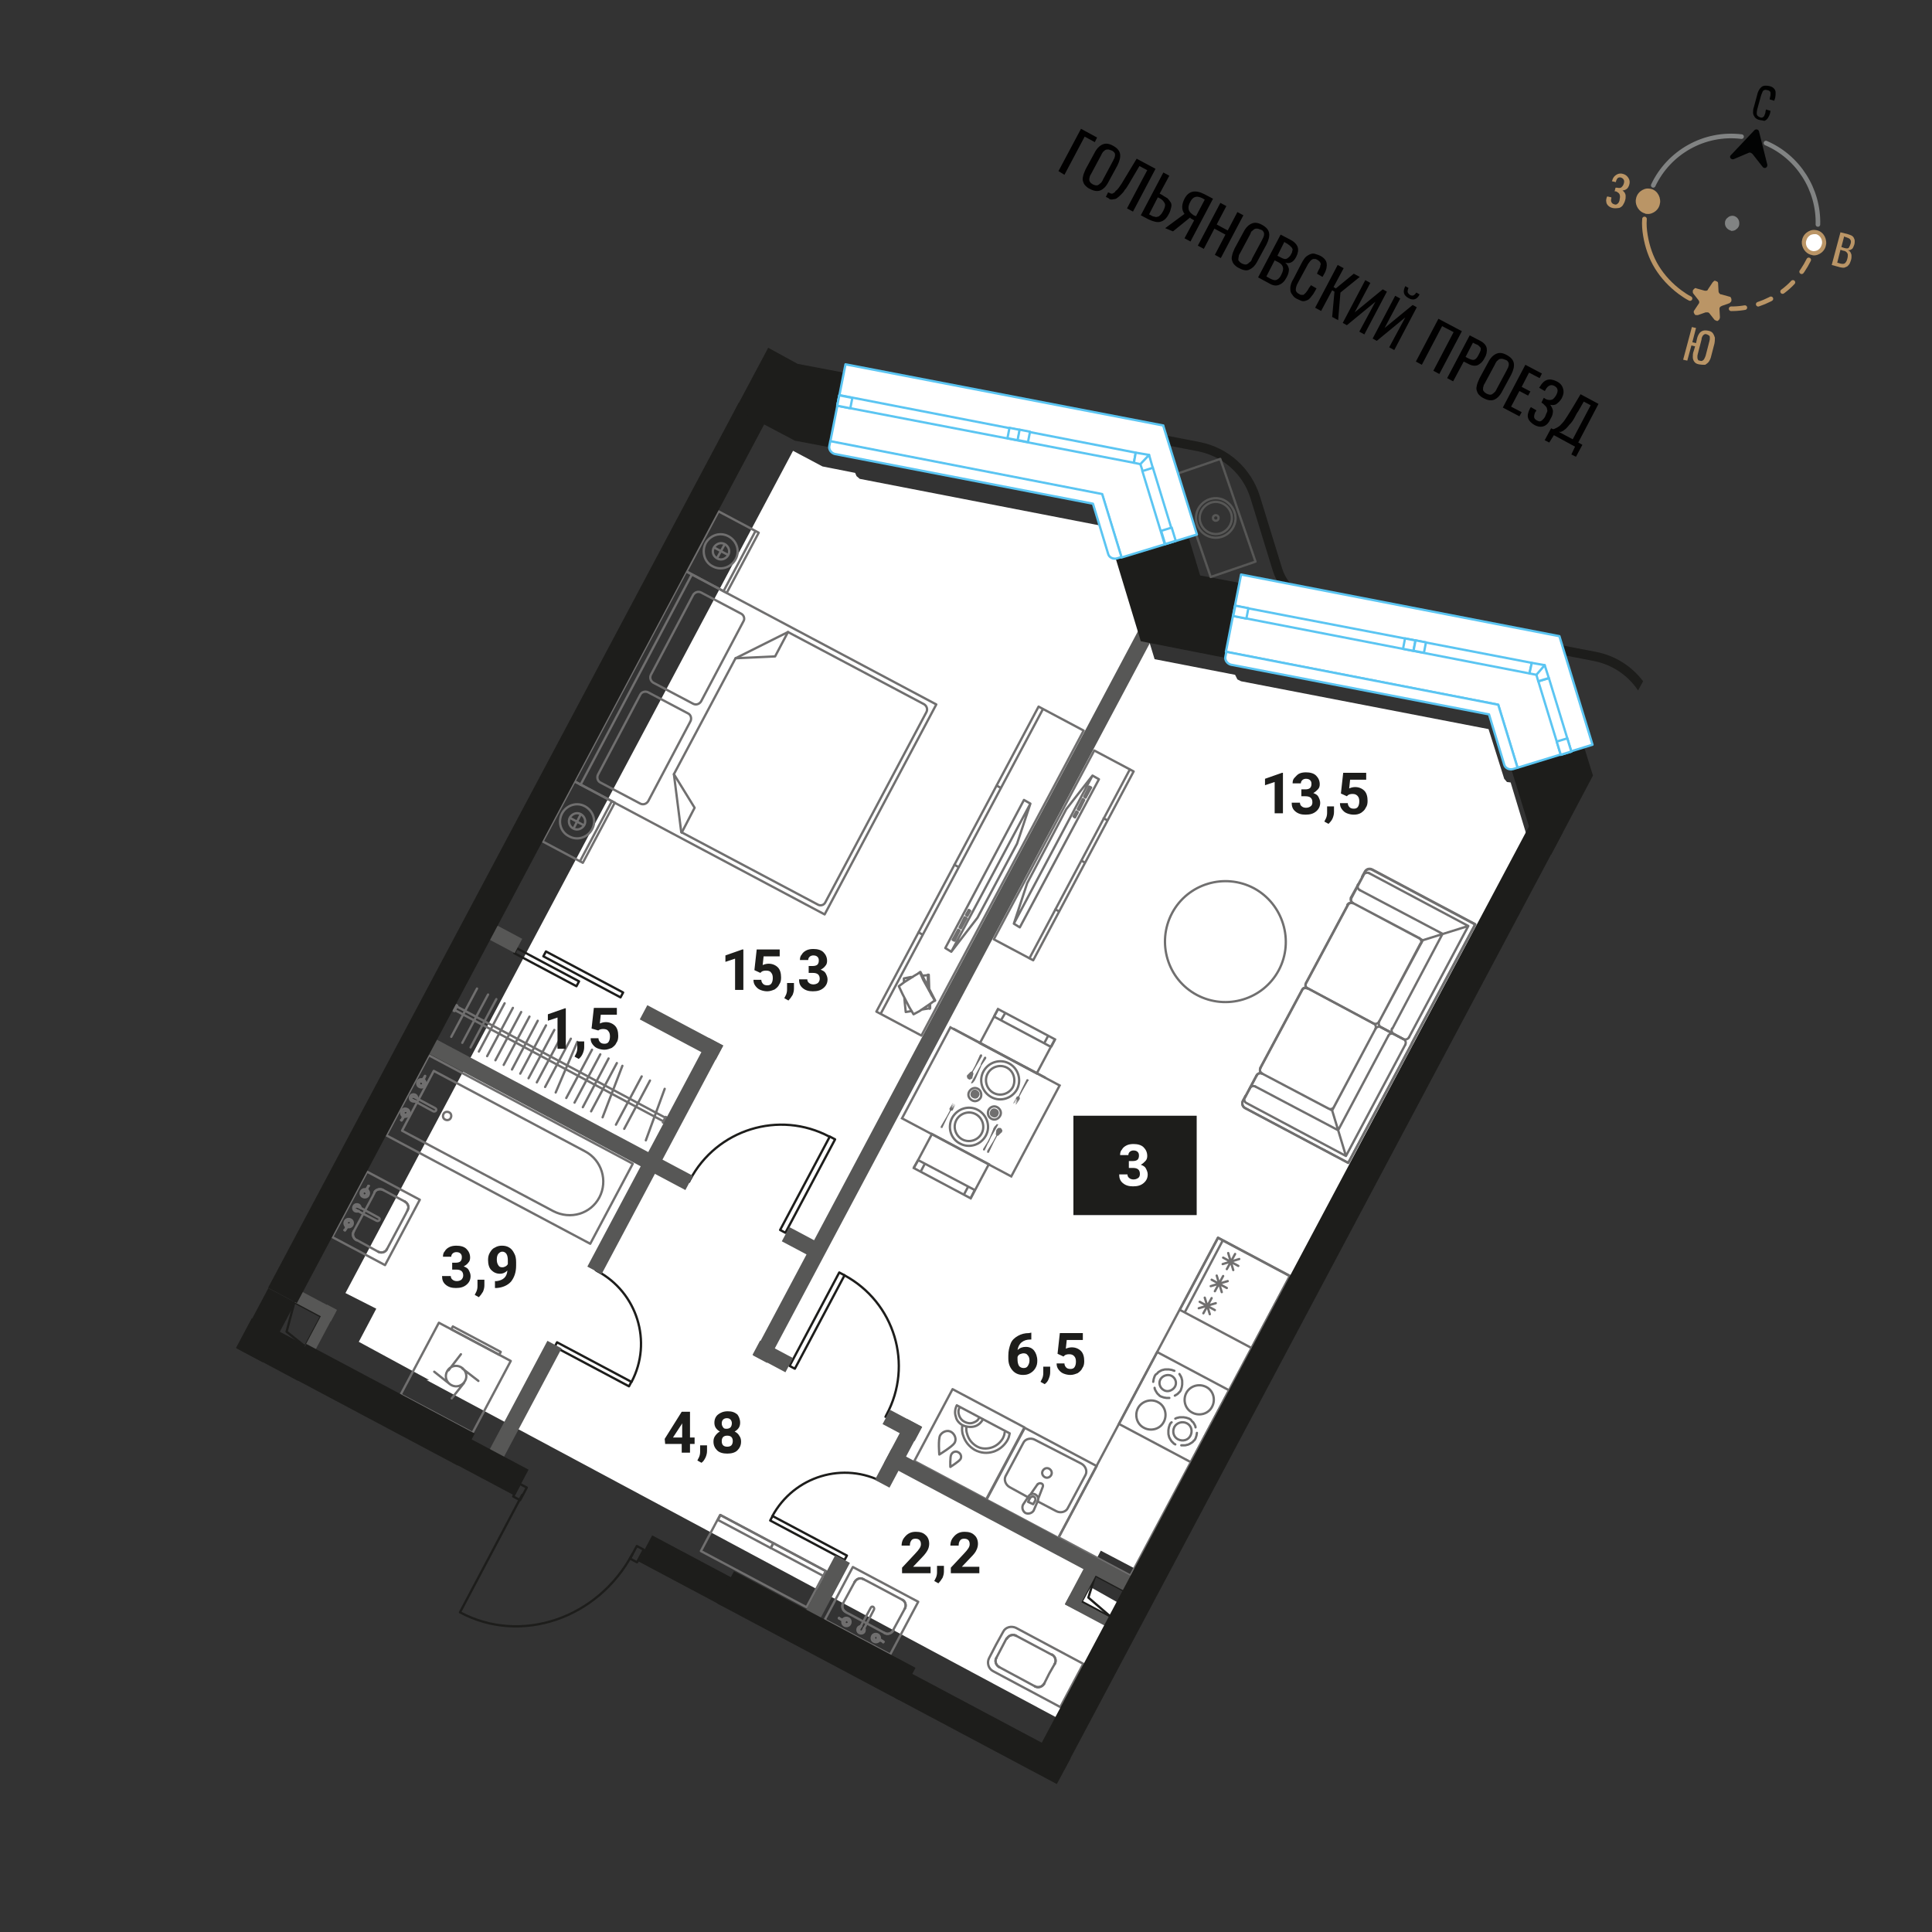 <svg version="1.1" id="Layer_1" xmlns="http://www.w3.org/2000/svg" x="0" y="0" viewBox="0 0 420 420" style="enable-background:new 0 0 420 420" xml:space="preserve"><rect x="0" y="0" width="420" height="420" fill="#333333" stroke="none"/><style>.st0{fill:#fff}.st1{stroke-linecap:round;stroke-linejoin:round;stroke-miterlimit:10}.st1,.st2,.st3,.st4{fill:none;stroke:#706f6f;stroke-width:.5}.st2{stroke-linecap:round;stroke-linejoin:round;stroke-miterlimit:10}.st3,.st4{stroke-miterlimit:10}.st4{stroke-miterlimit:10}.st5{fill:#706f6f}.st6,.st7,.st8{fill:none;stroke:#1d1d1b;stroke-width:.5;stroke-linecap:round;stroke-linejoin:round;stroke-miterlimit:10}.st7,.st8{stroke-miterlimit:10}.st8{stroke-miterlimit:10.001}.st9{fill-rule:evenodd;clip-rule:evenodd;fill:#575756}.st10{fill:#1d1d1b}.st12,.st13,.st14,.st15{fill:none;stroke:#575756;stroke-width:.5;stroke-linecap:round;stroke-linejoin:round;stroke-miterlimit:10}.st13,.st14,.st15{fill:#fff;stroke:#5bc5f2}.st14,.st15{stroke-miterlimit:10}.st15{fill:none;stroke-miterlimit:10}.st16{fill:#010000}.st19{fill:none;stroke:#818383;stroke-linecap:round;stroke-linejoin:round;stroke-miterlimit:10}.st20{fill:#ba9566}.st21{fill:#818383}</style><g id="Layer_1_00000009581317871628356450000016543449874773322632_"><path class="st0" d="m247.3 341.3-8-4.2-3.7 7.1 7.8 4.4-13.3 25L92.7 300h.6L78 291.7l3.8-7.2-6.7-3.4L172.4 98l6.4 3.4 7.1 1.4.3.7.7.6 54.1 10.5 3.4 10.8.5.7.9.1 5.2 17.1 17.5 3.4.5 1 .8.4 53.8 10.4 3.4 10.8.6.7.8.1L332 182z"/><path transform="rotate(-61.997 255.305 305.793)" class="st1" d="M218.4 296.9h73.8v17.7h-73.8z"/><path transform="rotate(-61.997 268.479 281.074)" class="st1" d="M259.6 272.2h17.7v17.7h-17.7z"/><path class="st2" d="m264.1 284.8-3.3-1.8M261.6 285.5l1.8-3.3M263 285.7l-1.1-3.6M264.3 283.3l-3.7 1.1M266.7 280l-3.3-1.8M264.1 280.7l1.8-3.3M265.6 280.9l-1.1-3.6M266.9 278.5l-3.7 1.1M269.2 275.2l-3.3-1.8M266.7 275.9l1.8-3.3M268.1 276.1l-1.1-3.7M269.4 273.7l-3.6 1.1M265.8 269.7l-8.2 15.5"/><path transform="rotate(-61.997 255.27 305.898)" class="st1" d="M246.4 297h17.7v17.7h-17.7z"/><path class="st2" d="M256.4 298.7c.1.2.2.3.3.5.1.2.2.4.2.6.1.2.1.4.1.6v.6c0 .2-.1.4-.1.6-.1.2-.1.4-.2.6s-.2.4-.4.5c-.1.2-.3.3-.4.4-.2.1-.3.2-.5.3M250.7 300.4c0-.2.1-.4.1-.6.1-.2.1-.4.2-.6.1-.2.2-.4.4-.5s.3-.3.4-.4c.2-.1.3-.2.5-.3.2-.1.4-.2.6-.2.2-.1.4-.1.6-.1h.6c.2 0 .4.1.6.1.2.1.4.1.6.2M254.2 303.9h-.6c-.2 0-.4-.1-.6-.1-.2-.1-.4-.1-.6-.2-.2-.1-.4-.2-.5-.4-.2-.1-.3-.3-.4-.4-.1-.2-.2-.3-.3-.5s-.2-.4-.2-.6"/><path class="st2" d="M254.7 299.1c.9.5 1.2 1.6.7 2.4s-1.6 1.2-2.4.7c-.9-.5-1.2-1.6-.7-2.4.5-.8 1.6-1.1 2.4-.7zM262.2 301.5c1.6.8 2.1 2.8 1.3 4.3-.8 1.6-2.8 2.1-4.3 1.3-1.6-.8-2.1-2.8-1.3-4.3s2.7-2.1 4.3-1.3zM251.7 304.8c1.6.8 2.1 2.8 1.3 4.3-.8 1.6-2.8 2.1-4.3 1.3-1.6-.8-2.1-2.8-1.3-4.3s2.8-2.1 4.3-1.3zM255.5 314c-.2-.1-.4-.2-.5-.4-.2-.1-.3-.3-.4-.4-.1-.2-.2-.3-.3-.5s-.2-.4-.2-.6c-.1-.2-.1-.4-.1-.6v-.6c0-.2.1-.4.1-.6.1-.2.1-.4.2-.6s.2-.4.4-.5M260.2 311.5c0 .2-.1.4-.1.6-.1.2-.1.4-.2.6s-.2.4-.4.5c-.1.2-.3.3-.4.4-.2.1-.3.2-.5.3-.2.1-.4.2-.6.2-.2.1-.4.1-.6.1h-.6M255.5 308.4c.2-.1.4-.2.6-.2.2-.1.4-.1.6-.1h.6c.2 0 .4.1.6.1.2.1.4.1.6.2s.4.2.5.4.3.3.4.4c.1.2.2.3.3.5.1.2.2.4.2.6"/><path class="st2" d="M258 309.4c1 .5 1.3 1.7.8 2.7s-1.7 1.3-2.7.8-1.3-1.7-.8-2.7c.5-.9 1.7-1.3 2.7-.8z"/><path transform="rotate(-61.997 210.752 313.966)" class="st1" d="M201.9 305.1h17.7v17.7h-17.7z"/><path class="st2" d="M209.2 309.8c-.1.8-.1 1.6.2 2.3.4 1.3 1.3 2.4 2.5 3.1 1.3.7 2.7.8 4 .4s2.4-1.3 3.1-2.5c.3-.5.4-1 .5-1.5l-11.5-6.1c-.4.8-.5 1.7-.2 2.5.1.7.7 1.4 1.4 1.8.9.4 1.8.5 2.6.3s1.5-.8 1.9-1.6"/><path class="st2" d="M210.1 310.2c-.1.6 0 1.1.2 1.7.3 1 1 1.9 2 2.5s2.2.6 3.2.3 1.9-1 2.5-2c.2-.4.4-.9.4-1.3M208.6 306c-.3.5-.3 1.1-.1 1.7s.6 1.1 1.2 1.4c.6.3 1.2.4 1.8.2.6-.2 1.1-.5 1.3-1M207.5 313.7c.5-.8.1-1.9-.7-2.4s-1.9-.1-2.4.7c-.5.8-.2 4.2-.2 4.2s2.8-1.7 3.3-2.5zM208.8 317.2c.3-.5.1-1.2-.5-1.5-.5-.3-1.2-.1-1.5.5-.3.5-.2 2.7-.2 2.7s1.9-1.2 2.2-1.7z"/><path transform="rotate(-61.997 226.46 322.372)" class="st1" d="M217.6 313.5h17.7v17.7h-17.7z"/><path class="st2" d="m225.6 326.4 4 2.1c.9.5 2.1.2 2.5-.6l3.9-7.3c.4-.8 0-1.9-.9-2.4L225 313c-.9-.5-2.1-.2-2.5.6l-3.9 7.3c-.4.8 0 1.9.9 2.4l4 2.2"/><path class="st2" d="M228.5 320.7c.3-.5.1-1.1-.4-1.4s-1.1-.1-1.4.4c-.3.5-.1 1.1.4 1.4s1.1.1 1.4-.4zM222.4 327.1h0M222.4 327.1c-.3.6-.1 1.4.5 1.8.6.3 1.4.1 1.8-.5M225.6 326.3l-.9 2.1M225.6 326.3h0M225.6 326.3c.1-.2.1-.3.1-.5M226.7 323.2l-1 2.6M226.7 323.2h0M226.7 323.2c.1-.3 0-.6-.3-.7s-.6-.1-.8.2M224 324.9l1.6-2.3M224 324.9h0M224 324.9c-.2.1-.3.2-.4.4M222.4 327.1l1.2-1.8M224.6 327l.4-.7M223.9 325.7l-.4.8M223.5 326.5l1.1.5M225 326.3c.2-.3.1-.7-.2-.9-.3-.2-.7 0-.9.3M225.7 325.8c0-.4-.3-.7-.6-.9-.3-.2-.7-.2-1.1 0"/><path transform="rotate(-61.997 189.447 350.116)" class="st1" d="M182.9 342.1h13v16.1h-13z"/><path class="st2" d="m184.7 350.9-.8-.4M184.7 350.9l-.8-.4M183.3 348.5h0M183.3 348.5l2.5-4.6M183.3 348.5l2.5-4.6M187.7 343.3h0M187.7 343.3l.8.4M187.7 343.3l.8.4M188.5 343.7l7.7 4.1M188.5 343.7l7.7 4.1M196.7 349.7h0M196.7 349.7l-2.5 4.6M196.7 349.7l-2.5 4.6M192.3 355h0M192.3 355l-7.6-4.1M192.3 355l-7.6-4.1M183.3 348.5c-.4.7-.1 1.6.5 1.9"/><path class="st2" d="M183.3 348.5c-.4.7-.1 1.6.5 1.9M187.7 343.3c-.7-.4-1.5-.1-1.9.6"/><path class="st2" d="M187.7 343.3c-.7-.4-1.5-.1-1.9.6M196.7 349.7c.4-.7.1-1.6-.5-1.9"/><path class="st2" d="M196.7 349.7c.4-.7.1-1.6-.5-1.9M192.3 355c.7.4 1.5.1 1.9-.6"/><path class="st2" d="M192.3 355c.7.4 1.5.1 1.9-.6M187.9 353.9l-.3.6M186.8 354.1c-.1.2 0 .5.2.6s.5 0 .6-.2M186.8 354.1h0M186.8 354.1l.4-.6"/><path class="st2" d="M187.2 353.5c-.3 0-.6.2-.7.4-.2.4-.1.9.3 1.1.4.2.9.1 1.1-.3.1-.3.1-.6 0-.8M187.9 353.9h0"/><path class="st2" d="m187.6 354.5 2.4-4.6c.1-.2 0-.5-.2-.6h0c-.2-.1-.4 0-.5.2l-2.5 4.6M186.8 354.1c-.1.2 0 .5.2.6s.5 0 .6-.2M187.6 354.5h0M190.8 356.3c.1.1.2.2.4.2M190 355.8c-.1.2 0 .5.2.7.2.1.5.1.6-.1M190.9 356.2c.1-.2 0-.5-.2-.6s-.5 0-.7.2M191.2 356.4c-.1-.1-.3-.1-.4-.2M191.2 356.4h0M191.2 356.4h0M191.2 356.4h0"/><path class="st2" d="M191.2 356.4c.2-.4 0-.9-.4-1.1s-1-.1-1.2.4c-.2.4-.1 1 .4 1.2.4.2.9.1 1.2-.3M191.1 356.6h0"/><path class="st2" d="M190 355.8c-.1.2 0 .5.2.7.2.1.5 0 .7-.2"/><path class="st2" d="M190.8 356.3c.1-.2 0-.5-.2-.7-.2-.1-.5 0-.7.2M192 357s.1-.1 0 0c.1-.1.1-.1 0 0M192.1 356.9h0M192.1 356.9c-.2-.1-.4-.3-.6-.4l-.6-.3M190.9 356.2h0"/><path class="st2" d="M190.8 356.3h0c0-.1.1-.1.1-.1M190.8 356.3h0M190.8 356.3c.2.1.4.2.5.3.2.1.5.2.7.3M192 357h0M183.2 352.3h0M183.2 352.3c-.2.4 0 .9.4 1.1s1 .1 1.2-.4c.2-.4.1-1-.4-1.2-.4-.2-.9-.1-1.2.3M183.3 352.1h0M183.3 352.1h0M183.3 352.1h0"/><path class="st2" d="M183.6 352.4c-.1-.1-.2-.2-.4-.2M184.5 352.9c.1-.2 0-.5-.2-.7-.2-.1-.5-.1-.6.1M183.6 352.5c-.1.2 0 .5.2.6s.5 0 .7-.2M183.2 352.3c.1.1.3.1.4.2"/><path class="st2" d="M184.5 352.9c.1-.2 0-.5-.2-.7-.2-.1-.5 0-.7.2M183.6 352.4c-.1.2 0 .5.2.7.2.1.5 0 .7-.2M182.4 351.8h0"/><path class="st2" d="M182.4 351.8c.2.1.4.3.6.4l.6.3M183.6 352.5h0"/><path class="st2" d="M183.6 352.4h0c0 .1-.1.1-.1.1M183.6 352.4h0M183.6 352.4c-.2-.1-.3-.2-.5-.3-.2-.1-.5-.2-.7-.3M182.4 351.7h0M182.4 351.7h0c-.1.1 0 .1 0 0M216.5 357.6l-1.5 2.9c-.5 1-.1 2.3.9 2.8l14.6 7.8 5-9.4-14.6-7.8c-1-.5-2.3-.2-2.8.8h0l-1.6 2.9h0zM228.1 363.8 227 366M228.1 363.8 227 366M225 366.6h0M225 366.6l-7.8-4.2M225 366.6l-7.8-4.2M216.6 360.4h0M216.6 360.4l1.1-2.1M216.6 360.4l1.1-2.1M217.7 358.3l1.1-2.1M217.7 358.3l1.1-2.1M220.9 355.6h0M220.9 355.6l7.7 4.1M220.9 355.6l7.7 4.1M229.3 361.7h0M229.3 361.7l-1.2 2.1M229.3 361.7l-1.2 2.1"/><path class="st2" d="M225 366.6c.7.4 1.6.1 2-.6"/><path class="st2" d="M225 366.6c.7.4 1.6.1 2-.6M216.6 360.4c-.4.7-.1 1.6.6 2"/><path class="st2" d="M216.6 360.4c-.4.7-.1 1.6.6 2M220.9 355.6c-.7-.4-1.6-.1-2 .6"/><path class="st2" d="M220.9 355.6c-.7-.4-1.6-.1-2 .6M229.3 361.7c.4-.7.1-1.6-.6-2"/><path class="st2" d="M229.3 361.7c.4-.7.1-1.6-.6-2"/><path transform="rotate(-61.997 81.8 264.837)" class="st1" d="M73.7 258.3h16.1v13H73.7z"/><path class="st2" d="m81 260.1.4-.8M81 260.1l.4-.8M83.3 258.7h0M83.3 258.7l4.7 2.5M83.3 258.7l4.7 2.5M88.6 263.1h0M88.6 263.1l-.4.8M88.6 263.1l-.4.8M88.2 263.9l-4.1 7.7M88.2 263.9l-4.1 7.7M82.2 272.1h0M82.2 272.1l-4.6-2.5M82.2 272.1l-4.6-2.5M76.9 267.7h0M76.9 267.7l4.1-7.6M76.9 267.7l4.1-7.6M83.3 258.7c-.7-.4-1.6-.1-1.9.5"/><path class="st2" d="M83.3 258.7c-.7-.4-1.6-.1-1.9.5M88.6 263.1c.4-.7.1-1.5-.6-1.9"/><path class="st2" d="M88.6 263.1c.4-.7.1-1.5-.6-1.9M82.2 272.1c.7.4 1.6.1 1.9-.5"/><path class="st2" d="M82.2 272.1c.7.4 1.6.1 1.9-.5M76.9 267.7c-.4.7-.1 1.5.6 1.9"/><path class="st2" d="M76.9 267.7c-.4.7-.1 1.5.6 1.9M78 263.3l-.7-.3M77.7 262.3c-.2-.1-.5 0-.6.2s0 .5.2.6M77.7 262.3h0M77.7 262.3l.7.3"/><path class="st2" d="M78.4 262.6c0-.3-.2-.6-.4-.7-.4-.2-.9-.1-1.1.3s-.1.9.3 1.1c.3.1.6.1.8 0M78 263.3h0"/><path class="st2" d="m77.3 263 4.6 2.4c.2.1.5 0 .6-.2h0c.1-.2 0-.4-.2-.5l-4.6-2.5"/><path class="st2" d="M77.7 262.3c-.2-.1-.5 0-.6.2s0 .5.2.6M77.3 263h0M75.6 266.2c-.1.1-.2.2-.2.4M76.1 265.4c-.2-.1-.5 0-.7.2-.1.2-.1.5.1.6M75.7 266.3c.2.1.5 0 .6-.2s0-.5-.2-.7M75.5 266.7c.1-.1.1-.3.2-.4M75.5 266.7h0M75.5 266.7h0M75.5 266.7h0"/><path class="st2" d="M75.5 266.7c.4.2.9 0 1.1-.4s.1-1-.4-1.2c-.4-.2-1-.1-1.2.4-.2.4-.1.9.3 1.2M75.3 266.6h0"/><path class="st2" d="M76.1 265.4c-.2-.1-.5 0-.7.2-.1.2 0 .5.2.7"/><path class="st2" d="M75.6 266.2c.2.1.5 0 .7-.2.1-.2 0-.5-.2-.7M74.9 267.4s0 .1 0 0c.1.1.1.1 0 0M75 267.5h0M75 267.5c.1-.2.3-.4.4-.6l.3-.6M75.7 266.3h0"/><path class="st2" d="M75.6 266.2h0c.1 0 .1.1.1.1M75.6 266.2h0M75.6 266.2c-.1.2-.2.4-.3.5-.1.2-.2.5-.3.7M74.9 267.4h0M79.6 258.6h0M79.6 258.6c-.4-.2-.9 0-1.1.4s-.1 1 .4 1.2c.4.2 1 .1 1.2-.4.2-.4.1-.9-.3-1.2M79.7 258.7h0M79.7 258.7h0M79.7 258.7h0"/><path class="st2" d="M79.5 259c.1-.1.2-.2.2-.4M79 259.9c.2.1.5 0 .7-.2.1-.2.1-.5-.1-.6"/><path class="st2" d="M79.4 259c-.2-.1-.5 0-.6.2s0 .5.2.7"/><path class="st2" d="M79.6 258.6c-.1.1-.1.3-.2.4M79 259.9c.2.1.5 0 .7-.2.1-.2 0-.5-.2-.7"/><path class="st2" d="M79.5 259c-.2-.1-.5 0-.7.2-.1.2 0 .5.2.7M80.1 257.8h0"/><path class="st2" d="M80.1 257.8c-.1.2-.3.4-.4.6l-.3.6M79.4 259h0"/><path class="st2" d="M79.5 259h0c-.1 0-.1-.1-.1-.1M79.5 259h0M79.5 259c.1-.2.2-.3.3-.5.1-.2.2-.5.3-.7M80.2 257.8h0M80.2 257.8s-.1 0 0 0c-.1 0-.1 0 0 0"/><path transform="rotate(-61.997 110.764 249.878)" class="st1" d="M100.9 224.8h19.7V275h-19.7z"/><path class="st2" d="M130.3 260.3h0c1.9-3.6.5-8.1-3.1-10l-32.9-17.5-6.9 13 32.9 17.5c3.7 1.9 8.1.6 10-3z"/><path class="st2" d="M96.8 243.4c.4.2 1 .1 1.2-.4.2-.4.1-1-.4-1.2-.4-.2-1-.1-1.2.4-.2.4-.1 1 .4 1.2zM90.3 239.4l-.7-.3M90 238.4c-.2-.1-.5 0-.6.2s0 .5.2.6M90 238.4h0M90 238.4l.7.3"/><path class="st2" d="M90.7 238.7c0-.3-.2-.6-.4-.7-.4-.2-.9-.1-1.1.3-.2.4-.1.9.4 1.1.3.1.6.1.8 0M90.3 239.4h0"/><path class="st2" d="m89.6 239.1 4.6 2.5c.2.1.5 0 .6-.2h0c.1-.2 0-.4-.2-.5l-4.7-2.5"/><path class="st2" d="M90 238.4c-.2-.1-.5 0-.6.2s0 .5.2.6M89.6 239.1h0M87.9 242.3c-.1.1-.2.2-.2.4M88.4 241.5c-.2-.1-.5 0-.7.2-.1.2 0 .5.1.6"/><path class="st2" d="M88 242.3c.2.1.5 0 .6-.2s0-.5-.2-.7M87.8 242.7c.1-.1.1-.3.2-.4M87.8 242.7h0M87.8 242.7h0M87.8 242.7h0"/><path class="st2" d="M87.8 242.7c.4.2.9 0 1.1-.4s.1-1-.4-1.2c-.4-.2-1-.1-1.2.4-.2.4-.1.9.3 1.2M87.6 242.6h0"/><path class="st2" d="M88.4 241.5c-.2-.1-.5 0-.7.2-.1.2 0 .5.2.7"/><path class="st2" d="M87.9 242.3c.2.1.5 0 .7-.2.1-.2 0-.5-.2-.7M87.2 243.5s.1 0 0 0c.1.1.1.1 0 0M87.3 243.6h0M87.3 243.6c.1-.2.3-.4.4-.6l.3-.6M88 242.3h0"/><path class="st2" d="M87.9 242.3h0c.1 0 .1.1.1.1M87.9 242.3h0M87.9 242.3c-.1.2-.2.3-.3.5-.1.2-.2.5-.3.7M87.2 243.5h0M91.9 234.7h0M91.9 234.7c-.4-.2-.9 0-1.1.4s-.1 1 .4 1.2c.4.2 1 .1 1.2-.4.2-.4.1-.9-.3-1.2M92 234.8h0M92 234.8h0M92 234.8h0"/><path class="st2" d="M91.8 235.2c.1-.1.2-.2.2-.4M91.3 236c.2.1.5 0 .7-.2.1-.2.1-.5-.1-.6M91.7 235.1c-.2-.1-.5 0-.6.2s0 .5.2.7M91.9 234.7c-.1.1-.1.3-.2.4"/><path class="st2" d="M91.3 236c.2.1.5 0 .7-.2.1-.2 0-.5-.2-.7M91.8 235.1c-.2-.1-.5 0-.7.2-.1.2 0 .5.2.7M92.4 233.9h0"/><path class="st2" d="M92.4 233.9c-.1.2-.3.4-.4.6l-.3.6M91.7 235.1h0M91.8 235.2c0-.1 0-.1 0 0-.1 0-.1-.1-.1-.1M91.8 235.2h0M91.8 235.2c.1-.2.2-.3.3-.5.1-.2.2-.5.3-.7M92.4 233.9h0M92.4 233.9h0"/><path transform="rotate(-61.997 99.033 299.522)" class="st1" d="M90.2 290.7h17.7v17.7H90.2z"/><path transform="rotate(-61.997 103.495 291.387)" class="st1" d="M103.1 285.5h.7v11.8h-.7z"/><path class="st2" d="m100.5 297.5 3.5 2.7M97.8 300.9l-3.4-2.7M100.9 300.6l-2.7 3.4M97.5 297.9l2.7-3.5M101.1 300.2c-.6 1.1-1.9 1.5-3 .9s-1.5-1.9-.9-3 1.9-1.5 3-.9 1.5 2 .9 3"/><path transform="rotate(-61.997 231.248 185.954)" class="st1" d="M208 181.1h46.5v9.7H208z"/><path class="st2" d="m223.8 208.3 21.8-41M235.1 187.1l.7.4M229.4 197.7l.8.4M239.9 177.9l.8.4M231.8 175.9l-8.5 16.1h0l-2.9 8.8 1.3.8 17.2-32.2h0l-1.4-.8zM237.2 171.2l-1.2 2.2M236 173.4l-.3-.2M235.7 173.2l1.1-2.2M236.8 171l.4.2M235.7 173.9l-1.1 2.2M234.6 176.1l-.3-.2M234.3 175.9l1.1-2.2M235.4 173.7l.3.2M234.3 176.6l-.6 1.1M233.7 177.7l-.3-.2M233.4 177.5l.6-1.1M234 176.4l.3.2M220.4 200.8l17.1-32.2"/><path transform="rotate(-61.997 125.767 178.725)" class="st1" d="M118.4 173.8h14.8v9.9h-14.8z"/><path transform="rotate(-61.997 157.068 120.039)" class="st1" d="M149.7 115.1h14.8v9.9h-14.8z"/><path transform="rotate(-61.997 164.233 161.532)" class="st1" d="M138.4 130.7h51.7v61.6h-51.7z"/><path class="st2" d="m161.1 133.4-8.7-4.6c-.6-.3-1.3-.1-1.7.5l-9.2 17.4c-.3.6-.1 1.3.5 1.7l8.7 4.6c.6.3 1.3.1 1.7-.5l9.2-17.4c.4-.6.1-1.4-.5-1.7zM139.2 174.7l-8.7-4.6c-.6-.3-.8-1.1-.5-1.7l9.2-17.4c.3-.6 1.1-.8 1.7-.5l8.7 4.6c.6.3.8 1.1.5 1.7l-9.2 17.4c-.4.6-1.1.8-1.7.5zM179.4 196.2l22-41.4c.3-.6.1-1.3-.5-1.7l-29.6-15.7-11.4 5.7-13.4 25.2 1.6 12.6 29.6 15.7c.6.4 1.4.2 1.7-.4z"/><path class="st2" d="m148.2 181 2.8-5.4-4.5-7.3M171.3 137.4l-2.8 5.3-8.6.4M164.2 115.5l-6.9 13M133 174.2l-6.9 13M123.7 181.8c1.8 1 4 .3 5-1.5s.3-4-1.5-5-4-.3-5 1.5c-1 1.9-.3 4.1 1.5 5z"/><path class="st2" d="M124.6 180.1c.9.5 1.9.1 2.4-.7.5-.9.1-1.9-.7-2.4-.9-.5-1.9-.1-2.4.7-.5.9-.1 2 .7 2.4zM123.9 177.8l3 1.6M126.2 177.1l-1.5 3M154.9 123.1c1.8 1 4 .3 5-1.5s.3-4-1.5-5-4-.3-5 1.5c-.9 1.8-.3 4.1 1.5 5z"/><path class="st2" d="M155.9 121.4c.9.5 1.9.1 2.4-.7.5-.9.1-1.9-.7-2.4-.9-.5-1.9-.1-2.4.7-.5.9-.2 1.9.7 2.4zM155.2 119l3 1.6M157.5 118.4l-1.6 2.9M126.2 170.6l24.2-45.7"/><path transform="rotate(-61.997 213.064 189.364)" class="st1" d="M175.5 183.8h75.1v11.1h-75.1z"/><path class="st2" d="m226.7 154.2-35.2 66.1M208.4 188.5l-.9-.5M217.6 171.3l-.9-.5M200.6 203.2l-.9-.5M196.6 212.7h0M196.6 212.7h0M201.5 212h.1M201.8 215h0M201.8 214.6l-.1-1.5M201.6 212h0M201.6 212h0M202.1 219.2h-.1M202 219.2h0M202 218.7v-.3M201.8 215h0M201.8 214.6l-.1-2.1M201.7 212h0M202 219.2h.1M202 219.2h0M201.8 215h0M201.8 214.6l-.1-1.6M201.7 212h0M202.1 219.2v.1M202.2 219.2h0M202.2 219.2v-.9M202 215.4v-.1M202 214.9l-.1-3M202.2 219.2h-.1M202.2 219.2l-.1-.9M202 215.3h0M202 214.9l-.2-3M202.1 219.2v-.9M201.9 215.2h0M201.9 214.8l-.1-2.8M201.8 212h-.1M201.7 212v-.1M201.7 211.9h.1M201.9 211.9h-.1M201.8 211.9v.1M202.1 219.2l-1.3.2M202.1 219.2l-.1-.8M200.8 219.4l-.5.1M198.2 219.8l-1.3.2M196.9 220l-.2-1.9M196.7 218.1l-.1-1.1M196.5 213.5v-.8M196.5 212.7l1.5-.3M198 212.4h.4M200.5 212.1l1.2-.1M201.7 212v1.8M201.7 213.8l.1.7M201.8 214.9v.1M202.6 216.5l-2.1-4.1M199.9 211.5h0M199.9 211.5h0M195.4 214.4h0M195.4 214.4l.1-.1M199.7 211.5h.2M203.2 217.5h0M203.2 217.5h.1M203.2 217.5h0M203 217.1l-2.8-5.3M200 211.4h0M203.2 217.5v.1M203.2 217.5h0M202.7 216.6l-2.3-4.3M200 211.4h0M203.2 217.6l.1-.1M203.3 217.5h0M203.3 217.5l-3.2-6.2M203.3 217.5h0M203.3 217.5l-3.2-6.2M203.3 217.5l-3.3-6.1M200 211.4h0M200 211.4h0M200 211.4v-.1M200 211.3h0M200.1 211.3h0M200.1 211.3l-.1.1M203.2 217.5l-1.1.8M203.2 217.5l-.9-1.6M202.1 218.3l-2.2 1.5M199.9 219.8l-1.3.7M198.6 220.5l-.9-1.5M197.7 219l-1.5-2.9M196.2 216.1l-.8-1.7M195.4 214.4l1.2-.9M196.6 213.5l2.2-1.4M198.8 212.1l1.2-.7M200 211.4l.7 1.6M200.7 213l1.6 2.9M212.5 199.5l8.6-16.1h0l2.9-8.7-1.4-.8-17.1 32.2h0l1.3.8zM207.1 204.3l1.2-2.2M208.3 202.1l.3.2M208.6 202.3l-1.1 2.2M207.5 204.5l-.4-.2M208.6 201.6l1.1-2.2M209.7 199.4l.4.2M210.1 199.6l-1.2 2.2M208.9 201.8l-.3-.2M210 198.9l.6-1.1M210.6 197.8l.3.2M210.9 198l-.6 1.1M210.3 199.1l-.3-.2M224 174.7l-17.2 32.2"/><path transform="rotate(-61.997 213.205 239.527)" class="st3" d="M202 226.1h22.4V253H202z"/><path class="st4" d="m207.2 223.6 20.1 10.7"/><path transform="rotate(-61.997 221.232 226.351)" class="st3" d="M217 219.3h8.4v14H217z"/><path class="st4" d="m228.5 227.6-12.4-6.6M229.4 225.9l-.9 1.7M216.1 221l.9-1.7"/><path transform="rotate(-61.997 206.815 253.496)" class="st3" d="M202.6 246.5h8.4v14h-8.4z"/><path class="st4" d="m199.6 252.2 12.3 6.5M198.6 253.9l1-1.7M211.9 258.7l-.9 1.8M218.6 220.1l-1 1.7M227.9 225.1l-.9 1.7M201.1 252.9l-.9 1.7M210.5 257.9l-.9 1.7"/><path class="st5" d="M204.5 245.2V244.9l1.3-2.2.7-1.3-.1-.3v-.1l.8-1.3-.4 1 .6-.9-.5 1h.1l.5-.9-.4 1 .6-.9-.6 1.4h-.1l-.3.1-.7 1.3-1.1 2.3v.1h-.4M215.4 247.3l-.4.9-.1.2-.1.1-.7 1.5v.1H213.8l-.1-.1v-.2l1-1.6.1-.2.4-.8.2.1 1.6-2.8v-.1h-.4v.1l-.4.4-.3.5v.1l-.7 1.7M216.9 245.3l-.1.1-.1.1v.1h-.1l-.1.8V246.7l.1.1-.7 1.3-1.3 2.1v.2-.1V250.6h.4v-.1l1.1-2.3.7-1.3h.2l.1-.1.1-.1.5-.5h.1v-.1l.1-.2v-.2l-.1-.1v-.1l-.1-.1v-.1h-.1l-.1-.1h-.5l-.1.1M215.7 242.8c.5.3 1.1.1 1.3-.4.3-.5.1-1.1-.4-1.3-.5-.3-1.1-.1-1.3.4-.3.5-.1 1.1.4 1.3"/><path class="st2" d="M215.5 243.2c.7.4 1.5.1 1.9-.6.4-.7.1-1.5-.6-1.9-.7-.4-1.5-.1-1.9.6-.3.7-.1 1.5.6 1.9M209.2 247.7c1.5.8 3.4.2 4.2-1.3s.2-3.4-1.3-4.2-3.4-.2-4.2 1.3c-.8 1.5-.2 3.4 1.3 4.2"/><path class="st2" d="M208.7 248.6c2 1.1 4.5.3 5.6-1.7s.3-4.5-1.7-5.6-4.5-.3-5.6 1.7c-1.1 2.1-.3 4.6 1.7 5.6"/><path class="st5" d="M223.5 234.7h.1V235h-.1l-1.2 2.1-.7 1.3.1.3v.2l-.8 1.2h-.1l.5-1-.6.9.4-.9v-.1l-.6.9.5-.9-.1-.1-.5 1-.1-.1.7-1.3v-.1l.4-.1.6-1.3 1.1-2.2v-.1h.1v-.1H223.5v.1M212.6 232.6l.5-.9.1-.2v-.2l.7-1.4v-.1h.1l.1-.1h.2v.1h.1V230.1l-1.1 1.6v.1l-.4.9-.3-.1-1.5 2.8h-.1.1v.1H211.4v-.1h.1l.4-.5.2-.4.1-.2.7-1.6M211.2 234.5h.1l.1-.1v-.2l.2-.7v-.2l-.1-.2v-.1l.7-1.2 1.3-2.2V229.3h-.1v-.1h-.2l-.1.1h-.1v.1l-1 2.2-.7 1.3h-.1l-.1.1h-.1l-.1.1-.6.6-.1.1v.4l.1.1v.1l.1.1.1.1h.1l.1.1h.2l.1-.1h.1l.1-.1M212.4 237c-.5-.3-1.1-.1-1.3.4-.3.5-.1 1.1.4 1.3.5.3 1.1.1 1.3-.4.3-.4.1-1-.4-1.3"/><path class="st2" d="M212.6 236.7c-.7-.4-1.5-.1-1.9.6-.4.7-.1 1.5.6 1.9s1.5.1 1.9-.6c.3-.7 0-1.6-.6-1.9M218.9 232.1c-1.5-.8-3.4-.2-4.2 1.3s-.2 3.4 1.3 4.2 3.4.2 4.2-1.3c.7-1.5.2-3.4-1.3-4.2"/><path class="st2" d="M219.4 231.2c-2-1.1-4.5-.3-5.6 1.7s-.3 4.5 1.7 5.6 4.5.3 5.6-1.7c1-2 .3-4.5-1.7-5.6M270.8 238.2l-.6 1.1c-.3.6-.1 1.3.5 1.6l22.4 11.9 13.8-25.9 13.8-25.9-22.4-11.9c-.6-.3-1.3-.1-1.6.5l-.6 1.1.3-.4-2.6 4.9h0c-.2.4-.1 1 .4 1.2h0c-.4-.2-1-.1-1.2.4l-9.1 17c-.2.4-.1.9.3 1.1h0c-.4-.2-.9-.1-1.1.3l-9.1 17c-.2.4-.1 1 .4 1.2h0c-.4-.2-1-.1-1.2.4h0l-2.6 4.9.2-.5zM293.7 195.1l2.7-4.9M294.1 196.3l14.4 7.6M308.8 205.1l-9 17M319.2 201.3l-21.6-11.5M296.4 190.2l-2.7 4.9M294.1 196.3l15.2 8.1M309.3 204.4l-9.5 17.7M300.2 223.3l4.9 2.6M306.3 225.5l12.9-24.2M295.6 193.5l18 9.5M313.6 203l-10.9 20.6M309.3 204.4l9.9-3.1"/><path class="st2" d="M292.9 196.7c.2-.4.8-.6 1.2-.4M308.5 203.9c.4.2.6.8.4 1.2M299.8 222.1c-.2.4-.8.6-1.2.4M296.4 190.2c.2-.4.8-.6 1.2-.4"/><path class="st2" d="M294.1 196.3c-.4-.2-.6-.8-.4-1.2M300.2 223.3c-.4-.2-.6-.8-.4-1.2M306.3 225.5c-.2.4-.8.6-1.2.4M295.6 193.5c-.4-.2-.6-.8-.4-1.2M303 224.8c-.4-.2-.6-.8-.4-1.2M305.1 225.9l-4.9-2.6M298.6 222.5l-14.4-7.7c-.4-.2-.5-.7-.3-1.1l9.1-17M296.1 190.6l.6-1.1c.3-.6 1-.8 1.6-.5l22.4 11.9-13.8 25.9M273.2 233.7l-2.6 4.9M274.4 233.4l14.4 7.6M290 240.6l9-16.9M292.6 251.3 271 239.8M270.6 238.6l2.6-4.9M274.4 233.4l15.2 8M289.6 241.4l9.4-17.7M300.2 223.3l4.9 2.6M305.5 227.1l-12.9 24.2M272.9 236.2l18 9.5M290.9 245.7l10.9-20.5M289.6 241.4l3 9.9M274 232.2c-.2.4-.1 1 .4 1.2M288.8 241c.4.2 1 .1 1.2-.4M299 223.7c.2-.4.1-1-.4-1.2M270.6 238.6c-.2.4-.1 1 .4 1.2"/><path class="st2" d="M274.4 233.4c-.4-.2-1-.1-1.2.4M300.2 223.3c-.4-.2-1-.1-1.2.4M305.5 227.1c.2-.4.1-1-.4-1.2M272.9 236.2c-.4-.2-1-.1-1.2.4M303 224.8c-.4-.2-1-.1-1.2.4M305.1 225.9l-4.9-2.6M298.6 222.5l-14.4-7.7c-.4-.2-.9-.1-1.1.3l-9.1 17M270.8 238.2l-.6 1.1c-.3.6-.1 1.3.5 1.6l22.4 11.9 13.8-25.9M278 210.9c-3.4 6.4-11.4 8.8-17.8 5.4-6.4-3.4-8.8-11.4-5.4-17.8 3.4-6.4 11.4-8.8 17.8-5.4 6.3 3.4 8.8 11.4 5.4 17.8zM99.2 218.5l-.6 1.2.2.1.6-1.2zM144.7 242.8l-.6 1.2.2.1.6-1.2zM144.5 242.9l-45.2-24.1M144.1 243.7l-45.2-24.1M140.4 247.9l4.1-11.2M135.7 245.4l5.6-10.5M133.9 244.5l5.6-10.5M131 242.9l4.3-11.2M128.5 241.6l5.6-10.5M126.7 240.7l5.6-10.6M124.9 239.7l5.6-10.5M123.1 238.7l5.6-10.5M120.8 237.5l4.7-11M118.5 236.3l5.6-10.5M116.7 235.3l5.6-10.5M114.9 234.4l5.6-10.5M113.1 233.4l5.6-10.5M111.3 232.5l5.6-10.6M109.5 231.5l5.6-10.5M107.7 230.5l5.6-10.5M105.9 229.6l5.6-10.5M104.1 228.6l5.6-10.5M102.3 227.7l5.6-10.5M100.5 226.7l5.6-10.5M98.1 225.4l5.6-10.5"/><path transform="rotate(-61.997 173.624 339.036)" class="st1" d="M173 332.5h1.2v13H173z"/><path transform="rotate(-61.997 162.137 332.931)" class="st1" d="M161.5 326.4h1.2v13h-1.2z"/><path transform="rotate(-61.997 165.998 339.341)" class="st1" d="M161.5 326.3h8.9v26h-8.9z"/><path class="st6" d="M137.5 337.8c-7.5 14.1-24.3 19.8-37.5 12.7l13.5-25.5" id="ARC_92_"/><path transform="rotate(-61.997 138.465 337.845)" class="st7" d="M136.9 337h3.1v1.7h-3.1z"/><path transform="rotate(-61.997 113.049 324.36)" class="st7" d="M111.5 323.5h3.1v1.7h-3.1z"/><path class="st6" d="M149.8 256.9c.1-.1.1-.3.2-.4 5.8-11 19.4-15.2 30.3-9.4" id="ARC_91_"/><path transform="rotate(-61.997 175.57 257.57)" class="st8" d="M164.1 256.9h23v1.3h-23z" id="LWPOLYLINE_349_"/><path class="st6" d="M192.5 308c.1-.1.1-.3.2-.4 5.9-10.9 1.8-24.5-9.2-30.4" id="ARC_90_"/><path transform="rotate(-61.997 177.64 287.05)" class="st8" d="M166.1 286.4h23v1.3h-23z" id="LWPOLYLINE_348_"/><path class="st6" d="M129.5 276.1c.1.1.2.1.3.2 8.7 4.6 12.1 15.4 7.5 24.1" id="ARC_89_"/><path transform="rotate(-61.997 128.967 296.597)" class="st8" d="M128.4 287.4h1.1v18.3h-1.1z" id="LWPOLYLINE_347_"/><path class="st6" d="M192.4 322.5c-.1-.1-.2-.1-.3-.2-8.7-4.7-19.5-1.4-24.2 7.3" id="ARC_88_"/><path transform="rotate(-61.997 175.767 334.333)" class="st8" d="M175.2 325.2h1.1v18.3h-1.1z" id="LWPOLYLINE_346_"/><path transform="rotate(-61.997 126.817 211.822)" class="st7" d="M126.2 202.3h1.2v19h-1.2z" id="LWPOLYLINE_344_"/><path transform="rotate(-61.997 118.84 210.228)" class="st7" d="M118.2 202.6h1.2v15.3h-1.2z" id="LWPOLYLINE_343_"/><path class="st6" d="m238.1 342.5-1.5 4.8 5 4.3" id="LWPOLYLINE_1439_"/><path transform="rotate(-61.997 239.887 347.09)" class="st7" d="M236.7 343.4h6.4v7.4h-6.4z" id="LWPOLYLINE_1438_"/><path class="st6" d="m66.3 292.7-4-3.2 1.7-6.4" id="LWPOLYLINE_1433_"/><path transform="rotate(-61.997 65.167 287.946)" class="st8" d="M61.5 284.6h7.4v6.6h-7.4z" id="LWPOLYLINE_1432_"/><path transform="rotate(-61.997 69.486 289.22)" class="st9" d="M63.8 288h11.4v2.4H63.8z"/><path transform="rotate(-61.997 68.637 283.924)" class="st9" d="M67.2 279.5H70v8.9h-2.8z"/><path transform="rotate(-61.997 219.326 330.546)" class="st9" d="M217.6 300.7h3.5v59.6h-3.5z"/><path transform="rotate(-61.997 235.374 344.588)" class="st9" d="M229.9 343.1h11v3h-11z"/><path transform="rotate(-61.997 179.891 345.105)" class="st9" d="M172.9 343.3h14v3.6h-14z"/><path transform="rotate(-61.997 207.176 216.549)" class="st9" d="M117.8 214.8h178.7v3.5H117.8z"/><path transform="rotate(-61.997 167.993 294.827)" class="st9" d="M166.2 290.8h3.5v8.1h-3.5z"/><path transform="rotate(-61.997 120.957 241.807)" class="st9" d="M119.2 209h3.5v65.5h-3.5z"/><path transform="rotate(-61.997 109.627 204.024)" class="st9" d="M107.9 200.6h3.5v6.9h-3.5z"/><path transform="rotate(-61.997 148.157 224.445)" class="st9" d="M146.4 215.1h3.5v18.7h-3.5z"/><path transform="rotate(-61.997 142.42 251.336)" class="st9" d="M114.3 249.6h56.3v3.5h-56.3z"/><path transform="rotate(-61.997 113.968 304.811)" class="st9" d="M99.9 303h28.2v3.5H99.9z"/><path transform="rotate(-61.997 174.766 270.404)" class="st9" d="M173 265.9h3.5v8.9H173z"/><path transform="rotate(-61.997 196.196 309.854)" class="st9" d="M194.4 305.9h3.5v7.9h-3.5z"/><path transform="rotate(-61.997 195.333 315.916)" class="st9" d="M187.8 314.1h15v3.6h-15z"/><path transform="rotate(-61.997 236.394 350.164)" class="st9" d="M235.3 345.2h2.1v10h-2.1z"/><path transform="rotate(-61.997 106.604 318.698)" class="st10" d="M103.4 311h6.4v15.4h-6.4z"/><path transform="rotate(-61.997 213.67 375.7)" class="st10" d="M210.5 355.8h6.4v39.8h-6.4z"/><path transform="rotate(-61.997 282.473 281.203)" class="st10" d="M167.1 277.6h230.8v7.1H167.1z"/><path transform="rotate(-61.997 149.28 341.411)" class="st10" d="M146.1 331.2h6.4v20.5h-6.4z"/><path transform="rotate(-61.997 59.795 293.352)" class="st10" d="M56.1 285.7h7.3v15.2h-7.3z"/><path transform="rotate(-61.997 57.752 288.048)" class="st10" d="M50.3 284.8h14.8v6.5H50.3z"/><path transform="rotate(-61.997 112.538 185.426)" class="st10" d="M3.6 181.9h217.9v7.1H3.6z"/><path transform="rotate(-61.997 177.452 355.564)" class="st10" d="M173.5 333.2h7.9v44.7h-7.9z"/><path transform="rotate(-61.997 83.07 305.378)" class="st10" d="M79.1 284.6H87v41.5h-7.9z"/><path class="st10" d="M278.9 176.8h-1.8V170l-2.1.7v-1.4l3.7-1.3h.2v8.8zM282.9 171.6h.9c.4 0 .8-.1 1-.3s.3-.5.3-.9-.1-.6-.3-.8-.5-.3-.9-.3c-.3 0-.6.1-.8.3s-.3.4-.3.7H281c0-.5.1-.9.4-1.2s.6-.7 1-.9.9-.3 1.5-.3c.9 0 1.7.2 2.2.7s.8 1.1.8 1.9c0 .4-.1.8-.4 1.1s-.6.6-1 .8c.5.2.9.4 1.1.8.2.4.4.8.4 1.3 0 .8-.3 1.4-.9 1.9s-1.3.7-2.3.7c-.9 0-1.6-.2-2.2-.7s-.8-1.1-.8-1.9h1.8c0 .3.1.6.4.8.2.2.6.3.9.3.4 0 .7-.1 1-.3s.4-.5.4-.9c0-.9-.5-1.3-1.5-1.3h-.9v-1.5zM288.8 179.1l-.9-.5.2-.4c.3-.5.4-1 .4-1.5v-1.4h1.5v1.2c0 .5-.1.9-.3 1.4s-.6.9-.9 1.2zM291.5 172.5l.5-4.5h5v1.5h-3.5l-.2 1.9c.4-.2.9-.3 1.3-.3.8 0 1.5.3 2 .8s.7 1.3.7 2.2c0 .6-.1 1.1-.4 1.5-.2.5-.6.8-1 1.1-.5.3-1 .4-1.6.4-.5 0-1-.1-1.5-.3s-.8-.5-1.1-.9-.4-.8-.4-1.3h1.7c0 .4.2.7.4.9s.5.3.9.3.7-.1.9-.4.3-.7.3-1.2-.1-.9-.4-1.2-.6-.4-1.1-.4c-.4 0-.8.1-1 .3l-.2.2-1.3-.6zM224.2 289.7v1.5h-.2c-.8 0-1.4.2-1.9.6s-.8 1-.9 1.7c.5-.5 1.1-.7 1.8-.7.8 0 1.4.3 1.8.8s.7 1.3.7 2.2c0 .6-.1 1.1-.4 1.6s-.6.8-1.1 1.1-1 .4-1.6.4c-.9 0-1.7-.3-2.3-1s-.9-1.5-.9-2.6v-.6c0-1 .2-1.8.5-2.6s.9-1.3 1.6-1.7c.7-.4 1.5-.6 2.4-.6l.5-.1zm-1.7 4.5c-.3 0-.5.1-.8.2-.2.1-.4.3-.5.6v.5c0 .6.1 1 .3 1.4.2.3.6.5 1 .5s.7-.1.9-.4.4-.7.4-1.2-.1-.9-.4-1.2c-.2-.3-.5-.4-.9-.4zM227.1 300.9l-.9-.5.2-.4c.3-.5.4-1 .4-1.5v-1.4h1.5v1.2c0 .5-.1.9-.3 1.4-.2.6-.5.9-.9 1.2zM229.9 294.3l.5-4.5h5v1.5h-3.5l-.2 1.9c.4-.2.9-.3 1.3-.3.8 0 1.5.3 2 .8s.7 1.3.7 2.2c0 .6-.1 1.1-.4 1.5-.2.5-.6.8-1 1.1-.5.2-1 .4-1.6.4-.5 0-1-.1-1.5-.3-.5-.2-.8-.5-1.1-.9s-.4-.8-.4-1.3h1.7c0 .4.2.7.4.9s.5.3.9.3.7-.1.9-.4.3-.7.3-1.2-.1-.9-.4-1.2-.6-.4-1.1-.4c-.4 0-.8.1-1 .3l-.2.2-1.3-.6zM202.2 342h-6.1v-1.2l2.9-3.1c.4-.4.7-.8.9-1.1.2-.3.3-.6.3-.9 0-.4-.1-.7-.3-.9-.2-.2-.5-.3-.9-.3s-.7.1-.9.4-.3.6-.3 1.1H196c0-.5.1-1 .4-1.5.3-.4.6-.8 1.1-1.1.5-.3 1-.4 1.6-.4.9 0 1.6.2 2.1.7.5.4.8 1.1.8 1.9 0 .4-.1.9-.3 1.3s-.6 1-1.2 1.6l-2 2.1h3.8v1.4h-.1zM204 344.2l-.9-.5.2-.4c.3-.5.4-1 .4-1.5v-1.4h1.5v1.2c0 .5-.1.9-.3 1.4-.3.5-.6.9-.9 1.2zM212.8 342h-6.1v-1.2l2.9-3.1c.4-.4.7-.8.9-1.1.2-.3.3-.6.3-.9 0-.4-.1-.7-.3-.9-.2-.2-.5-.3-.9-.3s-.7.1-.9.4-.3.6-.3 1.1h-1.8c0-.5.1-1 .4-1.5.3-.4.6-.8 1.1-1.1.5-.3 1-.4 1.6-.4.9 0 1.6.2 2.1.7.5.4.8 1.1.8 1.9 0 .4-.1.9-.3 1.3-.2.5-.6 1-1.2 1.6l-2 2.1h3.8v1.4h-.1zM150 312.5h1v1.4h-1v1.9h-1.8v-1.9h-3.6l-.1-1.1 3.7-5.9h1.8v5.6zm-3.7 0h2v-3.1l-.1.2-1.9 2.9zM152.5 318l-.9-.5.2-.4c.3-.5.4-1 .4-1.5v-1.4h1.5v1.2c0 .5-.1.9-.3 1.4-.3.6-.5.9-.9 1.2zM160.9 309.3c0 .4-.1.8-.3 1.1-.2.3-.5.6-.9.8.4.2.8.5 1 .9.3.4.4.8.4 1.3 0 .8-.3 1.4-.8 1.9s-1.3.7-2.2.7-1.7-.2-2.2-.7-.8-1.1-.8-1.9c0-.5.1-.9.4-1.3.3-.4.6-.7 1-.9-.4-.2-.7-.5-.9-.8s-.3-.7-.3-1.1c0-.8.3-1.4.8-1.8s1.2-.7 2.1-.7c.9 0 1.5.2 2.1.7.3.4.6 1 .6 1.8zm-1.6 4c0-.4-.1-.7-.3-.9-.2-.2-.5-.3-.9-.3s-.7.1-.9.3c-.2.2-.3.5-.3.9s.1.7.3.9c.2.2.5.3.9.3s.7-.1.9-.3.3-.6.3-.9zm-.2-3.9c0-.3-.1-.6-.3-.8-.2-.2-.4-.3-.8-.3-.3 0-.6.1-.8.3-.2.2-.3.5-.3.8 0 .4.1.6.3.9s.4.3.8.3c.3 0 .6-.1.8-.3s.3-.6.3-.9zM98.2 274.5h.9c.4 0 .8-.1 1-.3.2-.2.3-.5.3-.9s-.1-.6-.3-.8c-.2-.2-.5-.3-.9-.3-.3 0-.6.1-.8.3-.2.2-.3.4-.3.7h-1.8c0-.5.1-.9.4-1.2.2-.4.6-.7 1-.9.4-.2.9-.3 1.5-.3.9 0 1.7.2 2.2.7s.8 1.1.8 1.9c0 .4-.1.8-.4 1.1-.2.3-.6.6-1 .8.5.2.9.4 1.1.8s.4.8.4 1.3c0 .8-.3 1.4-.9 1.9s-1.3.7-2.3.7c-.9 0-1.6-.2-2.2-.7s-.8-1.1-.8-1.9H98c0 .3.1.6.4.8.2.2.6.3.9.3.4 0 .7-.1 1-.3.2-.2.4-.5.4-.9 0-.9-.5-1.3-1.5-1.3h-.9v-1.5h-.1zM104.1 282l-.9-.5.2-.4c.3-.5.4-1 .4-1.5v-1.4h1.5v1.2c0 .5-.1.9-.3 1.4-.3.5-.6.9-.9 1.2zM110.3 276.2c-.5.5-1 .7-1.6.7-.8 0-1.4-.3-1.9-.8s-.7-1.3-.7-2.2c0-.6.1-1.1.4-1.6s.6-.9 1.1-1.1c.5-.3 1-.4 1.5-.4.6 0 1.1.1 1.6.4s.8.7 1.1 1.3c.3.5.4 1.2.4 1.9v.7c0 1.5-.4 2.6-1.1 3.5-.7.8-1.8 1.3-3.1 1.4h-.4v-1.5h.4c1.4-.2 2.2-.9 2.3-2.3zm-1.1-.7c.3 0 .5-.1.7-.2s.4-.3.5-.5v-.8c0-.6-.1-1.1-.3-1.4-.2-.3-.5-.5-.9-.5s-.6.2-.9.5c-.2.3-.3.7-.3 1.2s.1.9.3 1.2c.2.4.5.5.9.5zM161.6 215.2h-1.8v-6.8l-2.1.7v-1.4l3.7-1.3h.2v8.8zM164 210.9l.5-4.5h5v1.5H166l-.2 1.9c.4-.2.9-.3 1.3-.3.8 0 1.5.3 2 .8s.7 1.3.7 2.2c0 .6-.1 1.1-.4 1.5-.2.5-.6.8-1 1.1-.5.2-1 .4-1.6.4-.5 0-1-.1-1.5-.3s-.8-.5-1.1-.9-.4-.8-.4-1.3h1.7c0 .4.2.7.4.9s.5.3.9.3.7-.1.9-.4c.2-.3.3-.7.3-1.2s-.1-.9-.4-1.2c-.2-.3-.6-.4-1.1-.4-.4 0-.8.1-1 .3l-.2.2-1.3-.6zM171.4 217.5l-.9-.5.2-.4c.3-.5.4-1 .4-1.5v-1.4h1.5v1.2c0 .5-.1.9-.3 1.4-.3.5-.6.9-.9 1.2zM175.8 210h.9c.4 0 .8-.1 1-.3s.3-.5.3-.9-.1-.6-.3-.8-.5-.3-.9-.3c-.3 0-.6.1-.8.3s-.3.4-.3.7h-1.8c0-.5.1-.9.4-1.2.2-.4.6-.7 1-.9s.9-.3 1.5-.3c.9 0 1.7.2 2.2.7s.8 1.1.8 1.9c0 .4-.1.8-.4 1.1-.2.3-.6.6-1 .8.5.2.9.4 1.1.8.2.4.4.8.4 1.3 0 .8-.3 1.4-.9 1.9-.6.5-1.3.7-2.3.7-.9 0-1.6-.2-2.2-.7-.6-.5-.8-1.1-.8-1.9h1.8c0 .3.1.6.4.8.2.2.6.3.9.3.4 0 .7-.1 1-.3.2-.2.4-.5.4-.9 0-.9-.5-1.3-1.5-1.3h-.9V210zM123 228h-1.8v-6.8l-2.1.7v-1.4l3.7-1.3h.2v8.8zM125.8 230.2l-.9-.5.2-.4c.3-.5.4-1 .4-1.5v-1.4h1.5v1.2c0 .5-.1.9-.3 1.4-.2.5-.5.9-.9 1.2zM128.6 223.6l.5-4.5h5v1.5h-3.5l-.2 1.9c.4-.2.9-.3 1.3-.3.8 0 1.5.3 2 .8s.7 1.3.7 2.2c0 .6-.1 1.1-.4 1.5-.2.5-.6.8-1 1.1-.5.2-1 .4-1.6.4-.5 0-1-.1-1.5-.3s-.8-.5-1.1-.9-.4-.8-.4-1.3h1.7c0 .4.2.7.4.9s.5.3.9.3.7-.1.9-.4c.2-.3.3-.7.3-1.2s-.1-.9-.4-1.2c-.2-.3-.6-.4-1.1-.4-.4 0-.8.1-1 .3h-.1l-1.4-.4zM357.2 148.1c-2.5-3.3-6.1-5.6-10.3-6.4l-7.3-1.4.7 2.2 6.2 1.2c4 .8 7.4 3.1 9.6 6.4l1.1-2z"/><path class="st10" d="m254.2 96.9 6.2 1.2c5.5 1.1 9.9 5 11.5 10.4l4.8 15.6c.9 2.8 2.7 5.2 5.3 6.6l1-1.8c-2.1-1.2-3.6-3.1-4.3-5.4l-4.8-15.6c-1.9-6.1-6.9-10.6-13.1-11.8l-7.2-1.4.6 2.2z" id="LINE_252_"/><path class="st10" d="m269.4 126.7-8.5-1.6-2.5-8.3-15.8 4.8 5.4 17.8 18.3 3.6zM346.3 168.6l-1.9-6.1-15.8 4.9 5.5 17.8 3.1.6zM159.6 89.5l.4.2.3-.5 12.5 6.6 7.4 1.4 3.2-16.2-10-1.9-6.4-3.5z"/><path transform="rotate(-18.933 264.24 112.643)" style="fill:none;stroke:#575756;stroke-width:.5;stroke-linecap:round;stroke-linejoin:round;stroke-miterlimit:10" d="M259.1 100.8h10.3v23.6h-10.3z" id="LWPOLYLINE_1414_"/><path class="st12" d="M264.3 108.3c-2.3 0-4.3 1.9-4.3 4.3 0 2.3 1.9 4.3 4.3 4.3 2.3 0 4.3-1.9 4.3-4.3-.1-2.3-2-4.3-4.3-4.3z" id="CIRCLE_288_"/><path class="st12" d="M264.3 109.1c-1.9 0-3.5 1.6-3.5 3.5s1.6 3.5 3.5 3.5 3.5-1.6 3.5-3.5-1.6-3.5-3.5-3.5z" id="CIRCLE_287_"/><circle class="st12" cx="264.3" cy="112.6" r=".6" id="CIRCLE_286_"/><path class="st13" d="m252.9 92.5-69.1-13.3-3.3 16.8 59.1 11.5 4.2 13.7 16.4-5-7.3-23.6z" id="LWPOLYLINE_337_"/><path transform="rotate(-17.001 251.927 109.949)" class="st13" d="M250.7 101.6h2.4v16.7h-2.4z"/><path transform="rotate(-17.001 253.958 116.457)" class="st13" d="M252.8 115h2.4v3h-2.4z"/><path class="st13" d="m237.6 109.5-56.1-10.8c-.8-.2-1.4-1-1.2-1.8l.2-1 59.1 11.5 4.2 13.7-1 .3c-.8.2-1.7-.2-1.9-1l-3.3-10.9z" id="LWPOLYLINE_336_"/><path class="st13" d="M246.5 100.6 182 88.2l.5-2.3 64.4 12.5z"/><path transform="rotate(-79 183.648 87.35)" class="st14" d="M182.5 85.9h2.3v2.9h-2.3z"/><path class="st13" d="m246.9 98.4-.4 2.2 1.4.3.5 1.5 2.2-.7-.8-2.8z"/><path transform="rotate(-79 220.358 94.345)" class="st14" d="M219.2 93.2h2.3v2.3h-2.3z"/><path transform="rotate(-79 222.562 94.743)" class="st14" d="M221.4 93.6h2.3v2.3h-2.3z"/><path class="st15" d="m247.9 100.9 1.9-2"/><path class="st13" d="m339 138.3-69.2-13.4-3.3 16.8 59.2 11.5 4.2 13.7 16.3-5z" id="LWPOLYLINE_335_"/><path transform="rotate(-17.001 338.024 155.72)" class="st13" d="M336.8 147.4h2.4v16.7h-2.4z"/><path transform="rotate(-16.996 339.992 162.28)" class="st14" d="M338.8 160.8h2.4v3h-2.4z"/><path class="st13" d="m323.7 155.3-56.1-10.8c-.8-.2-1.4-1-1.2-1.8l.2-1 59.1 11.5 4.2 13.7-1 .3c-.8.2-1.7-.2-1.9-1l-3.3-10.9z" id="LWPOLYLINE_334_"/><path class="st13" d="m332.5 146.4-64.4-12.5.4-2.2 64.5 12.4z"/><path transform="rotate(-79 269.758 133.06)" class="st14" d="M268.6 131.6h2.3v2.9h-2.3z"/><path class="st13" d="m333 144.1-.5 2.3 1.5.3.4 1.4 2.3-.7-.9-2.8z"/><path transform="rotate(-79 306.344 140.143)" class="st14" d="M305.2 139h2.3v2.3h-2.3z"/><path transform="rotate(-79 308.648 140.557)" class="st14" d="M307.5 139.4h2.3v2.3h-2.3z"/><path class="st15" d="m334 146.7 1.8-2.1"/></g><g id="Layer_2_00000077323206070672514630000015079017054386607771_"><path class="st16" d="M230.1 37.2 235 28l3.5 1.9-.5 1-2.2-1.2-4.4 8.3-1.3-.8zM237 41.1c-.5-.2-.8-.5-1.1-.8s-.4-.7-.5-1c-.1-.4 0-.8.1-1.2s.3-.8.5-1.3l1.9-3.5c.5-1 1.1-1.6 1.8-1.9s1.4-.2 2.3.3c.9.5 1.4 1.1 1.5 1.8s-.1 1.5-.6 2.5l-1.9 3.5c-.5 1-1.1 1.6-1.8 1.9-.5.2-1.3.2-2.2-.3zm0-1.5c.1.2.3.3.6.5.3.1.5.2.7.2s.4 0 .6-.2c.2-.1.3-.3.5-.4.1-.2.3-.4.4-.7l2.2-4.1c.1-.3.3-.5.3-.7.1-.2.1-.4.1-.6s-.1-.4-.2-.5-.3-.3-.6-.4c-.3-.1-.5-.2-.7-.2s-.4 0-.6.1c-.2.1-.3.3-.5.4-.1.2-.3.4-.4.7l-2.2 4.1c-.2.3-.3.5-.3.7-.1.2-.1.4-.1.6 0 .2.1.4.2.5zM240.4 42.8l.5-1c.1.1.3.1.4.2.1 0 .2.1.3.1s.3 0 .4-.1c.1-.1.3-.1.4-.3s.3-.3.5-.5.4-.5.6-.8c.2-.3.5-.7.7-1.1l2.9-4.8 4.1 2.2-4.9 9.3-1.3-.7 4.4-8.3-1.7-.9-2.3 3.9c-.3.5-.6 1-.9 1.3-.2.4-.5.7-.8 1s-.5.5-.8.7c-.2.2-.5.3-.8.3-.3.1-.6.1-.9 0-.1-.2-.4-.3-.8-.5zM248 46.8l4.9-9.3 1.3.7-2.1 3.9.4.2c.5.3.9.6 1.3.8.3.3.5.6.7.9.2.3.2.7.1 1.1-.1.4-.2.9-.5 1.4-.5 1-1.1 1.5-1.8 1.7s-1.5 0-2.6-.5l-1.7-.9zm1.8-.2.4.2c.3.2.6.3.8.3.2.1.4.1.7 0 .2 0 .4-.2.6-.4.2-.2.4-.5.6-.9.3-.6.5-1.2.3-1.6s-.5-.8-1.1-1.1l-.4-.2-1.9 3.7zM253.3 49.6l4.2-3.1c-.3-.4-.5-.9-.5-1.5s.2-1.2.5-1.8c.9-1.7 2.3-2 4.3-1l1.9 1-4.9 9.3-1.3-.7 2.1-3.9-.7-.4s-.1 0-.1-.1-.1-.1-.1-.1l-3.7 3-1.7-.7zm6.2-2.8.5.2 1.9-3.6-.5-.3c-.6-.3-1.1-.4-1.5-.3-.4.1-.8.4-1.1 1-.4.7-.5 1.2-.4 1.7.1.5.5.9 1.1 1.3zM260.4 53.4l4.9-9.3 1.3.7-2.1 4 2.4 1.3 2.1-4 1.3.7-4.9 9.3-1.3-.7 2.3-4.4-2.4-1.3-2.3 4.4-1.3-.7zM269.4 58.3c-.5-.2-.8-.5-1.1-.8-.3-.3-.4-.7-.5-1-.1-.4 0-.8.1-1.2s.3-.8.5-1.3l1.9-3.5c.5-1 1.1-1.6 1.8-1.9.7-.3 1.4-.2 2.3.3s1.4 1.1 1.5 1.8-.1 1.5-.6 2.5l-1.9 3.5c-.5 1-1.1 1.6-1.8 1.9-.5.3-1.3.2-2.2-.3zm0-1.5c.1.2.3.3.6.5.3.1.5.2.7.2s.4 0 .6-.2c.2-.1.3-.3.5-.4s.3-.4.4-.7l2.2-4.1c.1-.3.3-.5.3-.7.1-.2.1-.4.1-.6 0-.2-.1-.4-.2-.5-.1-.2-.3-.3-.6-.4-.3-.1-.5-.2-.7-.2s-.4 0-.6.1-.3.3-.5.4-.3.4-.4.7l-2.2 4.1c-.2.3-.3.5-.3.7s-.1.4-.1.6c0 .2 0 .4.2.5zM273.5 60.3l4.9-9.3 2.1 1.1c.8.4 1.4 1 1.6 1.6s.1 1.3-.3 2.1c-.6 1.2-1.4 1.6-2.4 1.3.5.4.7.9.8 1.4 0 .5-.1 1.1-.5 1.8-.4.8-1 1.4-1.6 1.6-.6.3-1.4.2-2.2-.3l-2.4-1.3zm1.8-.2.9.5c.6.3 1 .4 1.4.2s.7-.5 1-1.2c.3-.6.4-1.1.3-1.5s-.4-.8-1-1.1l-.8-.4-1.8 3.5zm2.4-4.5.8.4c.5.3 1 .4 1.3.2s.7-.5.9-1c.1-.2.2-.3.2-.5 0-.1.1-.3.1-.4s0-.2-.1-.3c0-.1-.1-.2-.2-.3l-.3-.3c-.1-.1-.3-.2-.4-.3s-.3-.2-.5-.3l-.3-.2-1.5 3zM282 65c-.4-.2-.7-.4-.9-.7-.2-.3-.4-.5-.5-.8s-.1-.6-.1-.9c0-.3.1-.7.2-1s.3-.7.5-1l1.7-3.3c.2-.4.4-.7.6-1s.4-.5.7-.7c.3-.2.5-.3.8-.4.3-.1.6-.1.9 0s.7.2 1.1.4c.8.4 1.3 1 1.4 1.6s0 1.4-.5 2.3l-.4.7-1.2-.7.3-.7c.1-.1.1-.3.2-.3 0-.1.1-.2.1-.3.1-.1.1-.2.1-.3s0-.2.1-.3v-.3c0-.1 0-.1-.1-.2 0-.1-.1-.2-.1-.2l-.2-.2c-.1-.1-.2-.1-.3-.2-.2-.1-.3-.2-.5-.2h-.4c-.1 0-.2.1-.4.2l-.3.3c-.1.1-.2.3-.3.4-.1.1-.2.3-.3.5l-2 3.7c-.4.7-.5 1.2-.5 1.6 0 .4.3.7.7.9.2.1.3.2.5.2h.4c.1 0 .2-.1.3-.2l.3-.3c.1-.1.2-.3.3-.4.1-.1.2-.3.3-.5l.5-.7 1.2.7-.4.7c-.2.4-.4.7-.6.9-.2.3-.4.5-.6.7s-.5.3-.8.4-.6.1-.9 0c-.2-.1-.5-.2-.9-.4zM285.9 66.9l4.9-9.3 1.3.7-2.2 4.1.5.3 3.9-3.2 1.3.7-4.2 3.4-.5 6-1.3-.7.5-5.5-.5-.3-2.4 4.5-1.3-.7zM291.9 70.2l4.9-9.3 1.1.6-3.4 6.4 6.1-5 .9.5-4.9 9.3-1.1-.6 3.5-6.5-6.2 5.1-.9-.5zM298.4 73.6l4.9-9.3 1.1.6-3.4 6.4 6.1-5 .9.5-4.9 9.3-1.1-.6 3.5-6.5-6.2 5.1-.9-.5zm7.8-8.8c-1.1-.6-1.3-1.4-.7-2.6l.7.4c-.2.4-.2.7-.2.9.1.2.2.4.5.6s.6.2.8.1.4-.3.6-.6l.7.4c-.5 1.1-1.4 1.4-2.4.8zM307.8 78.6l4.9-9.3 5.1 2.7-4.9 9.3-1.3-.7 4.4-8.4-2.5-1.3-4.4 8.4-1.3-.7zM314.6 82.2l4.9-9.3 2.3 1.2c.8.4 1.3 1 1.4 1.6s0 1.4-.5 2.2c-.4.8-.9 1.2-1.5 1.5-.6.2-1.3.1-2-.3l-1-.5-2.3 4.3-1.3-.7zm4-4.6.6.3c.6.3 1 .4 1.3.3s.6-.4.9-1l.3-.6c.1-.2.1-.3.2-.5v-.4c0-.1-.1-.2-.2-.3l-.3-.3c-.1-.1-.3-.2-.6-.3l-.6-.3-1.6 3.1zM322.6 86.6c-.5-.2-.8-.5-1.1-.8-.3-.3-.4-.7-.5-1-.1-.4 0-.8.1-1.2s.3-.8.5-1.3l1.9-3.5c.5-1 1.1-1.6 1.8-1.9s1.4-.2 2.3.3 1.4 1.1 1.5 1.8c.1.7-.1 1.5-.6 2.5l-1.9 3.5c-.5 1-1.1 1.6-1.8 1.9-.5.2-1.3.2-2.2-.3zm0-1.5c.1.2.3.3.6.5.3.1.5.2.7.2s.4 0 .6-.2c.2-.1.3-.3.5-.4.1-.2.3-.4.4-.7l2.2-4.1c.1-.3.3-.5.3-.7.1-.2.1-.4.1-.6s-.1-.4-.2-.5c-.1-.2-.3-.3-.6-.4-.3-.1-.5-.2-.7-.2s-.4 0-.6.1-.3.3-.5.4c-.1.2-.3.4-.4.7l-2.2 4.1c-.2.3-.3.5-.3.7-.1.2-.1.4-.1.6s0 .3.2.5zM326.7 88.6l4.9-9.3 3.6 1.9-.5 1-2.3-1.2-1.6 3.1 1.9 1-.5.9-1.9-1-1.8 3.4 2.3 1.2-.5.9-3.6-1.9zM333.6 92.4c-.7-.4-1.2-.9-1.4-1.5-.2-.6 0-1.3.4-2.1l.2-.3 1.2.7c-.1.2-.1.3-.2.3-.2.4-.3.8-.3 1.1 0 .3.2.6.6.8.2.1.4.2.6.2s.4-.1.5-.2l.4-.4c.1-.1.3-.4.4-.7.1-.3.2-.5.3-.7.1-.2.1-.4 0-.7 0-.2-.1-.4-.3-.6l-.6-.6c-.1 0-.2-.1-.3-.2l.5-1c.2.1.3.1.3.2.6.3 1.1.3 1.4.2.4-.1.7-.5 1-1 .5-.9.4-1.6-.4-2-.7-.4-1.4-.1-1.9.8 0 .1-.1.2-.2.3l-1.2-.7.2-.3c.4-.7.9-1.2 1.5-1.4.6-.2 1.3-.1 2.1.3s1.2.9 1.4 1.6c.2.7.1 1.3-.3 2.1-.3.5-.7.9-1.1 1.2s-.9.3-1.4.2c.3.4.5.8.6 1.3 0 .5-.1 1.1-.5 1.7-.7 1.7-2 2.2-3.5 1.4zM335.8 95.7l1.4-2.6.4.2c.2 0 .4-.1.6-.2s.4-.2.7-.4c.3-.2.5-.5.8-.8s.6-.8 1-1.4.8-1.3 1.3-2.1l1.6-2.7 3.9 2.1-4.4 8.4.9.5-1.4 2.6-1-.5.8-1.7-4.6-2.5-1 1.6-1-.5zm3.1-1.8 3 1.6 3.9-7.4-1.5-.8-1.2 2.1c-.3.4-.5.8-.7 1.2-.2.4-.4.7-.6 1s-.4.5-.6.7-.3.4-.5.6l-.4.4c-.2.1-.3.2-.4.3s-.2.1-.4.2c-.1.1-.3.1-.3.1-.1-.1-.2 0-.3 0z"/><path d="M367.4 64.9c-.8-.4-1.5-.9-2.2-1.4-2-1.5-3.7-3.3-5-5.4-1.3-2.1-2.1-4.5-2.5-6.9-.2-1.2-.3-2.4-.2-3.6" style="fill:none;stroke:#ba9566;stroke-linecap:round;stroke-linejoin:round;stroke-miterlimit:10"/><path d="M393.2 56.5c-1.6 3.2-4 6-7.2 7.9s-6.9 2.9-10.5 2.7" style="fill:none;stroke:#ba9566;stroke-linecap:round;stroke-linejoin:round;stroke-miterlimit:10;stroke-dasharray:3,3"/><path class="st19" d="M378.6 29.7c-8.1-1-15.8 3.4-19.2 10.6M395.2 48.8c.2-7.6-4.3-14.7-11.3-17.7"/><path class="st20" d="M358 46c1.2.1 2.3-.8 2.4-2.1s-.8-2.4-2-2.5-2.3.8-2.4 2.1.8 2.4 2 2.5z"/><path class="st20" d="M357.6 46.4c-1.2-.3-2.1-1.6-2-2.9.1-.8.4-1.4 1-1.9.5-.4 1.2-.7 1.9-.6 1.5.1 2.5 1.5 2.4 3-.1.8-.4 1.4-1 1.9-.5.4-1.2.7-1.9.6-.1 0-.3 0-.4-.1zm1.1-4.5h-.3c-.4 0-.9.1-1.2.4-.4.3-.6.8-.7 1.3-.1 1 .6 1.9 1.6 2 .4 0 .9-.1 1.2-.4.4-.3.6-.8.7-1.3.1-.9-.5-1.7-1.3-2z"/><path class="st21" d="M376.5 49.9c.7.1 1.4-.5 1.4-1.2.1-.8-.5-1.4-1.2-1.5s-1.4.5-1.4 1.2c0 .8.5 1.4 1.2 1.5z"/><path class="st21" d="M376.2 50.1c-.7-.2-1.3-.9-1.2-1.7 0-.5.3-.9.6-1.1.3-.3.7-.4 1.1-.4.9.1 1.5.9 1.4 1.8 0 .5-.3.9-.6 1.1-.3.3-.7.4-1.1.4 0 0-.1 0-.2-.1zm.7-2.6h-.2c-.3 0-.5.1-.7.2-.2.2-.4.5-.4.8-.1.6.4 1.1.9 1.2.3 0 .5-.1.7-.2.2-.2.4-.5.4-.8.1-.6-.2-1.1-.7-1.2z"/><path class="st0" d="M394.2 55c1.2.1 2.3-.8 2.4-2.1s-.8-2.4-2-2.5-2.3.8-2.4 2.1.8 2.4 2 2.5z"/><path class="st20" d="M393.7 55.4c-1.2-.3-2.1-1.6-2-2.9.1-.8.4-1.4 1-1.9.5-.4 1.2-.7 1.9-.6 1.5.1 2.5 1.5 2.4 3-.1.8-.4 1.4-1 1.9-.5.4-1.2.7-1.9.6-.1 0-.2-.1-.4-.1zm1.1-4.5h-.3c-.4 0-.9.1-1.2.4-.4.3-.6.8-.7 1.3-.1 1 .6 1.9 1.6 2 .4 0 .9-.1 1.2-.4.4-.3.6-.8.7-1.3.1-.9-.5-1.8-1.3-2z"/><path d="m380.2 33.2-3.3 1.4c-.6.2-1.1-.5-.6-.9l5.1-5.4c.3-.3.9-.2 1 .3l1.8 7.2c.1.6-.6 1-1 .5l-2.2-2.8c-.3-.3-.6-.4-.8-.3z" style="fill:#020303"/><path class="st20" d="m373.5 61.6.1 1.8c0 .1.1.3.2.4.1.1.2.2.4.2l1.8.5c.1 0 .3.1.3.3.1.1.1.3.1.4s0 .3-.1.4l-.3.3-1.7.6c-.1.1-.3.1-.4.3-.1.1-.1.3-.1.4l.1 1.8c0 .1-.1.3-.1.4l-.3.3c-.1.1-.3.1-.4 0-.1 0-.3-.1-.4-.2l-1.1-1.4c-.1-.1-.2-.2-.4-.2h-.4l-1.7.6h-.4c-.1 0-.3-.1-.3-.2-.1-.1-.1-.2-.2-.4 0-.1 0-.3.1-.4l1-1.5c.1-.1.1-.3.1-.4s-.1-.3-.2-.4l-1.1-1.4c-.1-.1-.1-.3-.1-.4 0-.1 0-.3.1-.4l.3-.3c.1-.1.3-.1.4 0l1.8.5h.4c.1-.1.3-.1.3-.3l1-1.5.3-.3c.1-.1.3-.1.4 0 .1 0 .3.1.4.2 0 0 .1.1.1.3z"/><path d="M382.6 26.1c-.5-.1-.9-.3-1.1-.6-.2-.3-.4-.6-.4-1s0-.8.2-1.3l.7-2.6c.1-.5.3-.9.5-1.2.2-.3.5-.6.8-.7s.8-.1 1.3 0 .8.3 1 .5.4.5.4.9c0 .3 0 .7-.1 1.2l-.2.6-1-.3.1-.5c.1-.3.1-.5.1-.7s0-.4-.1-.5-.3-.3-.6-.3c-.3-.1-.5-.1-.7 0s-.3.2-.4.5c-.1.2-.2.5-.3.8l-.8 2.9c-.1.4-.1.7-.1.9 0 .2.1.4.2.5s.3.2.5.3c.3.1.5.1.6 0 .2-.1.3-.2.4-.5.1-.2.2-.5.2-.7l.1-.5 1 .3-.1.5c-.1.4-.3.8-.5 1.1-.2.3-.5.5-.8.6 0-.1-.4-.1-.9-.2z" style="fill:#000100"/><path class="st20" d="M369.3 79.2c-.5-.1-.8-.3-1-.6-.2-.3-.3-.6-.3-1s0-.8.2-1.3l.3-1-.8-.2-.9 3.3-.9-.2 1.9-7.1.9.2-.8 3.1.8.2.2-.9c.1-.5.3-.9.5-1.2.2-.3.5-.5.8-.6s.7-.1 1.2 0 .8.3 1 .6c.2.3.3.6.4.9 0 .4 0 .8-.1 1.3l-.7 2.7c-.1.5-.3.9-.5 1.2-.2.3-.5.5-.8.7-.6 0-.9 0-1.4-.1zm.2-.8c.3.1.5.1.6 0 .2-.1.3-.2.4-.4.1-.2.2-.4.3-.7l.8-3.1c.1-.3.1-.5.1-.7s0-.4-.1-.5-.3-.2-.5-.3c-.3-.1-.5-.1-.6 0-.2.1-.3.2-.4.4-.1.2-.2.4-.2.7l-.8 3.1c-.1.3-.1.5-.1.7s0 .4.1.5c0 .2.2.3.4.3zM350.5 45.2c-.4-.1-.7-.3-.9-.5-.2-.2-.4-.5-.4-.8-.1-.3 0-.7.1-1l.1-.2.9.2v.2c-.1.3-.1.6 0 .8s.2.4.6.5c.2.1.4.1.6 0 .1-.1.3-.2.4-.4s.2-.4.2-.7c.1-.4.1-.7 0-1s-.4-.5-.8-.7H351l.2-.8H351.5c.5.1.8.1 1-.1.2-.2.4-.4.5-.8.1-.3.1-.6 0-.8s-.3-.4-.6-.5c-.3-.1-.6 0-.7.1-.2.2-.3.4-.4.7v.2l-.9-.2.1-.2c.1-.4.3-.7.5-.9s.5-.4.8-.5.7-.1 1 0c.4.1.7.3.9.5.2.2.4.5.5.8s.1.7 0 1c-.1.4-.3.8-.6 1-.3.2-.6.3-.9.3.2.1.3.3.5.5.1.2.2.4.2.7s0 .6-.1.9c-.1.4-.3.8-.5 1.1s-.5.5-.8.6c-.7.1-1.1.1-1.5 0zM398.2 57.6l1.9-7.1 1.6.4c.3.1.6.2.8.3.2.1.4.3.5.5s.2.4.2.7c0 .2 0 .5-.1.8s-.2.5-.3.7c-.1.2-.3.3-.5.4-.2.1-.4.1-.6.1.3.1.5.3.6.5s.2.4.2.7 0 .6-.1.9c-.1.3-.2.6-.3.8-.1.2-.3.4-.5.6-.2.1-.4.2-.7.3-.3 0-.5 0-.9-.1l-1.8-.5zm2.1-3.9.6.2c.3.1.5.1.7.1s.3-.1.4-.3.2-.4.3-.7c.1-.3.1-.6 0-.8s-.2-.3-.4-.4c-.2-.1-.5-.2-.8-.3l-.2-.1-.6 2.3zm-.9 3.4.7.2c.4.1.8.1 1-.1.2-.2.4-.5.5-1 .1-.3.1-.6.1-.8s-.1-.4-.3-.6c-.1-.1-.4-.3-.7-.3l-.6-.2-.7 2.8z"/></g><g id="Layer_3"><path style="fill:#1d1d1b;stroke:#1d1d1b;stroke-width:.5;stroke-miterlimit:10" d="M233.6 242.8h26.3v21.1h-26.3z" id="LINE_00000137109899865283084790000002196605786510407092_"/><path class="st0" d="M245.4 252.4h.9c.4 0 .8-.1 1-.3s.3-.5.3-.9-.1-.6-.3-.8-.5-.3-.9-.3c-.3 0-.6.1-.8.3s-.3.4-.3.7h-1.8c0-.5.1-.9.4-1.2.2-.4.6-.7 1-.9s.9-.3 1.5-.3c.9 0 1.7.2 2.2.7s.8 1.1.8 1.9c0 .4-.1.8-.4 1.1s-.6.6-1 .8c.5.2.9.4 1.1.8.2.4.4.8.4 1.3 0 .8-.3 1.4-.9 1.9-.6.5-1.3.7-2.3.7-.9 0-1.6-.2-2.2-.7s-.8-1.1-.8-1.9h1.8c0 .3.1.6.4.8.2.2.6.3.9.3.4 0 .7-.1 1-.3s.4-.5.4-.9c0-.9-.5-1.3-1.5-1.3h-.9v-1.5z"/></g></svg>